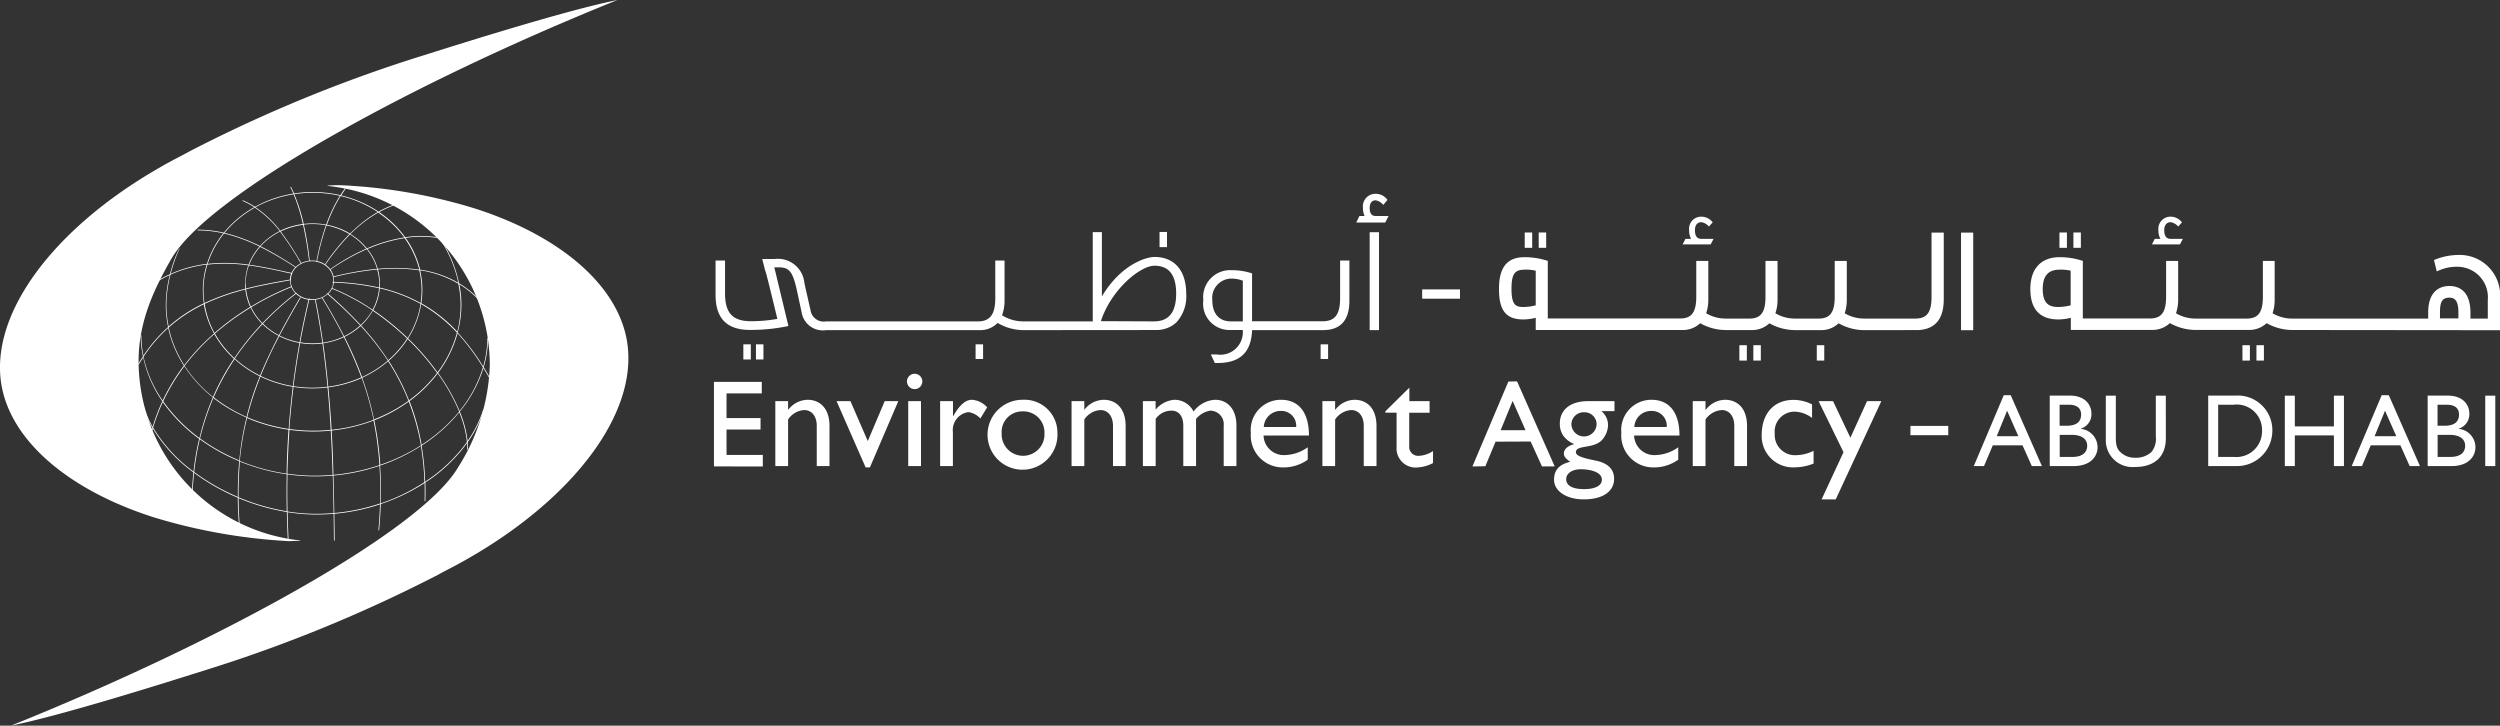 <svg id="Group_35" data-name="Group 35" xmlns="http://www.w3.org/2000/svg" xmlns:xlink="http://www.w3.org/1999/xlink" width="239.032" height="69.383" viewBox="0 0 239.032 69.383">
  <rect x="0" y="0" width="239.032" height="69.383" fill="#333333" stroke="none"/>
  <defs>
    <clipPath id="clip-path">
      <rect id="Rectangle_271" data-name="Rectangle 271" width="239.032" height="69.383" fill="none"/>
    </clipPath>
  </defs>
  <g id="Group_34" data-name="Group 34" clip-path="url(#clip-path)">
    <path id="Path_122" data-name="Path 122" d="M59.438,53.053q.271.443.538.913l.058-.033c-.187-.335-.377-.665-.57-.969a10.411,10.411,0,0,0,.419-2.772h-.068a10.414,10.414,0,0,1-.4,2.7,20.963,20.963,0,0,0-2.439-3.246A10.416,10.416,0,0,0,57.332,47a9.961,9.961,0,0,0-.2-1.967A9.014,9.014,0,0,1,58.9,46.442l.051-.051a9.123,9.123,0,0,0-1.842-1.454,12.437,12.437,0,0,0-1.773-4.262l-.056.037a12.425,12.425,0,0,1,1.758,4.18,10.386,10.386,0,0,0-3.653-1.257A8.789,8.789,0,0,0,52,40.6a9.48,9.48,0,0,1,3.221.045l.014-.071a9.655,9.655,0,0,0-3.281-.038,9.874,9.874,0,0,0-2.48-2.4,9.972,9.972,0,0,1,1.512-.688l-.023-.068a10.033,10.033,0,0,0-1.551.709,11.048,11.048,0,0,0-3.572-1.552c.144-.221.293-.443.443-.665l-.056-.042c-.166.222-.321.444-.467.683a11.637,11.637,0,0,0-2.629-.3h-.076a11.564,11.564,0,0,0-1.718.137c-.1-.221-.2-.443-.306-.638l-.062.031c.106.2.2.408.295.619a11.173,11.173,0,0,0-3.667,1.261,8.063,8.063,0,0,0-1.17-.625l-.027.064a7.848,7.848,0,0,1,1.126.6A10.25,10.25,0,0,0,34.614,40.1a11.392,11.392,0,0,0-2.505-.288v.068a11.271,11.271,0,0,1,2.452.28A8.961,8.961,0,0,0,33,43.08a11.957,11.957,0,0,0-3.465.953,13.931,13.931,0,0,1,.886-2.479l-.124.166a11.944,11.944,0,0,0-.833,2.348c-.4.185-.8.389-1.2.623l.035.062a12.515,12.515,0,0,1,1.14-.595,12.359,12.359,0,0,0-.375,2.832,10.3,10.3,0,0,0,.222,2.133,14.656,14.656,0,0,0-2.361,2.732A9.958,9.958,0,0,1,26.73,49.9h-.069a10.118,10.118,0,0,0,.222,2.038c-.155.222-.308.47-.456.718l.059.038q.206-.333.419-.665a11.686,11.686,0,0,0,1.827,4.189,18.067,18.067,0,0,0-.922,2.439,9.215,9.215,0,0,1-.922-2.229l-.069.018a9.277,9.277,0,0,0,.964,2.3c-.028.1-.06.19-.087.288l.067.02c.02-.076.047-.149.069-.221a14.658,14.658,0,0,0,3.873,4.187c-.06.574-.106,1.16-.133,1.75h.071q.035-.863.131-1.705a20.188,20.188,0,0,0,4.176,2.377c0,.829.047,1.687.109,2.588h.071c-.064-.887-.1-1.736-.106-2.55a20.6,20.6,0,0,0,4.615,1.33c.02.847.047,1.7.088,2.57H40.8c-.04-.86-.066-1.707-.086-2.552a17.671,17.671,0,0,0,2.813.222c.532,0,1.059-.026,1.585-.069.014.852.022,1.7.031,2.559h.069c0-.856-.02-1.709-.031-2.563a19.439,19.439,0,0,0,4.369-.9c-.029.8-.08,1.621-.155,2.478h.069c.077-.863.128-1.7.16-2.508a18.792,18.792,0,0,0,4.188-2.009c.014.562.014,1.138,0,1.732h.071c.02-.612.02-1.206,0-1.785a15.012,15.012,0,0,0,3.99-3.77,5.97,5.97,0,0,1,.018.627h.069a6.592,6.592,0,0,0-.022-.716,11.357,11.357,0,0,0,1.552-3.1L59.418,57a11.038,11.038,0,0,1-1.5,3.016,10.04,10.04,0,0,0-.743-2.809,12.185,12.185,0,0,0,2.259-4.154m-.049-.08a12.071,12.071,0,0,1-2.228,4.171A18.563,18.563,0,0,0,55.1,53.51a11.184,11.184,0,0,0,1.862-3.79,21.175,21.175,0,0,1,2.425,3.253M40.944,44.657a1.659,1.659,0,0,0,.106.583,26.911,26.911,0,0,0-3.844,1.923,5.222,5.222,0,0,1-.457-1.654c1.343-.341,2.747-.6,4.195-.852m.082-.082h0a1.678,1.678,0,0,1,.122-.553l.013-.068a1.77,1.77,0,0,1,.346-.5,2.134,2.134,0,0,1,1.283-.612h.034a1.726,1.726,0,0,1,.222-.013,2.183,2.183,0,0,1,.4.037v.013l.068.013a2.053,2.053,0,0,1,1.208.736l.04.057a1.673,1.673,0,0,1,.319.973,1.117,1.117,0,0,1,0,.153H45v.074h.082a1.735,1.735,0,0,1-.54,1.026l-.038-.033-.046.051.031.029a2.157,2.157,0,0,1-1.432.5,2.376,2.376,0,0,1-.253-.013.431.431,0,0,0,.014-.06l-.066-.015a.109.109,0,0,1-.015.066A2.143,2.143,0,0,1,41.58,45.9l-.042-.055a.057.057,0,0,0-.022.015,1.838,1.838,0,0,1-.386-.574h.015l-.024-.064h-.015a1.617,1.617,0,0,1-.1-.57h.024Zm.886,1.7c-.745,1.268-1.421,2.466-2.028,3.628a6.342,6.342,0,0,1-1.527-1.109,28.813,28.813,0,0,1,3.159-2.847,2.215,2.215,0,0,0,1.194.563c-.321,1.355-.607,2.705-.855,4.062a6.846,6.846,0,0,1-1.911-.638c.607-1.16,1.283-2.359,2.026-3.626Zm4.143,3.755a6.93,6.93,0,0,1-1.953.583q-.292-2.044-.7-4.085l-.069.013c.272,1.357.5,2.719.7,4.078a7.349,7.349,0,0,1-.937.062,6.985,6.985,0,0,1-1.168-.1c.244-1.355.532-2.706.853-4.061a2.526,2.526,0,0,0,.268.015,2.235,2.235,0,0,0,1.483-.547,38.306,38.306,0,0,1,3.115,2.982A6.436,6.436,0,0,1,46.12,50c-.623-1.226-1.312-2.439-2.064-3.684L44,46.351c.756,1.235,1.443,2.452,2.064,3.677Zm-4.212.614c-.246,1.368-.459,2.737-.63,4.121a11.225,11.225,0,0,1-3.073-.967c.5-1.246,1.095-2.5,1.773-3.8a7.022,7.022,0,0,0,1.933.645Zm.071.011a7.419,7.419,0,0,0,1.181.1,7.084,7.084,0,0,0,.949-.062c.195,1.375.352,2.752.483,4.136a11.764,11.764,0,0,1-1.372.091h-.076a11.676,11.676,0,0,1-1.8-.142q.259-2.071.634-4.12Zm2.2.024a6.945,6.945,0,0,0,1.975-.587,35.721,35.721,0,0,1,1.669,3.839,11.277,11.277,0,0,1-3.161.887q-.188-2.071-.479-4.14Zm2.037-.616A6.534,6.534,0,0,0,47.7,49.023a25.619,25.619,0,0,1,2.591,3.311A10.541,10.541,0,0,1,47.832,53.9a35.049,35.049,0,0,0-1.676-3.839Zm1.592-1.086a5.753,5.753,0,0,0,1.108-1.415,24.784,24.784,0,0,1,3.283,2.661,9.646,9.646,0,0,1-1.633,1.92l-.173.148a25.26,25.26,0,0,0-2.58-3.315Zm-.044-.051a38.682,38.682,0,0,0-3.1-2.983,1.877,1.877,0,0,0,.368-.483,21.444,21.444,0,0,1,3.853,2.062,5.8,5.8,0,0,1-1.113,1.4ZM44.987,45.4a1.8,1.8,0,0,0,.155-.526,23.491,23.491,0,0,1,4.312.539,5.163,5.163,0,0,1-.615,2.049A21.225,21.225,0,0,0,44.992,45.4Zm-3.915-.091a1.838,1.838,0,0,0,.394.59,29.433,29.433,0,0,0-3.157,2.848,5.6,5.6,0,0,1-1.075-1.517,26.415,26.415,0,0,1,3.842-1.921ZM38.265,48.8a25.213,25.213,0,0,0-2.642,3.289,9.455,9.455,0,0,1-1.858-2.34,24.935,24.935,0,0,1,3.41-2.483,5.776,5.776,0,0,0,1.09,1.534m.049.051a6.507,6.507,0,0,0,1.538,1.109c-.665,1.3-1.268,2.552-1.773,3.8a10.517,10.517,0,0,1-2.405-1.63,24.671,24.671,0,0,1,2.642-3.278Zm-.26,4.981a29.215,29.215,0,0,0-1.266,3.881,14.439,14.439,0,0,1-3.141-1.876,23.571,23.571,0,0,1,2-3.644,10.468,10.468,0,0,0,2.414,1.639Zm.062.033a11.259,11.259,0,0,0,3.09.971c-.166,1.33-.294,2.661-.39,4.027a15.622,15.622,0,0,1-3.964-1.122,29.645,29.645,0,0,1,1.266-3.876Zm3.161.98a11.793,11.793,0,0,0,1.8.144h.076a11.884,11.884,0,0,0,1.379-.091c.127,1.346.222,2.7.3,4.051a16.121,16.121,0,0,1-1.651.084,16.411,16.411,0,0,1-2.3-.162c.1-1.357.229-2.7.4-4.027Zm3.325.044A11.327,11.327,0,0,0,47.8,54a29.712,29.712,0,0,1,1.132,3.992,15.678,15.678,0,0,1-4.01.953q-.124-2.038-.31-4.058Zm3.241-.92a10.532,10.532,0,0,0,2.478-1.574,21.169,21.169,0,0,1,1.946,3.783,14.533,14.533,0,0,1-3.292,1.774,29.532,29.532,0,0,0-1.126-3.983Zm2.531-1.619c.06-.053.12-.1.179-.157a9.52,9.52,0,0,0,1.638-1.92,24.172,24.172,0,0,1,2.813,3.24,13.058,13.058,0,0,1-2.678,2.621,21.3,21.3,0,0,0-1.946-3.783Zm1.856-2.138a8.624,8.624,0,0,0,1.252-3.275A14.31,14.31,0,0,1,56.9,49.658a11.068,11.068,0,0,1-1.851,3.794,24.421,24.421,0,0,0-2.817-3.242m-.051-.049A24.7,24.7,0,0,0,48.9,47.5a5.245,5.245,0,0,0,.625-2.073,14.919,14.919,0,0,1,3.9,1.479,8.585,8.585,0,0,1-1.237,3.256Zm-2.66-4.806c0-.124.016-.249.016-.373a5.152,5.152,0,0,0-.184-1.364A16.513,16.513,0,0,1,53.3,43.7a8.434,8.434,0,0,1,.222,1.838,8.59,8.59,0,0,1-.093,1.286,14.9,14.9,0,0,0-3.893-1.468Zm-.056-.373a3.16,3.16,0,0,1-.014.357,23.679,23.679,0,0,0-4.309-.536v-.158a1.884,1.884,0,0,0-.029-.295,28.517,28.517,0,0,1,4.159-.725,5.1,5.1,0,0,1,.206,1.357Zm-4.356-.7a1.768,1.768,0,0,0-.29-.65,20.422,20.422,0,0,1,3.463-1.952,5.441,5.441,0,0,1,.984,1.876,28.432,28.432,0,0,0-4.143.725Zm-.332-.7a1.97,1.97,0,0,0-.444-.424,20.992,20.992,0,0,1,2.343-2.883,6.178,6.178,0,0,1,1.552,1.353,20.18,20.18,0,0,0-3.438,1.956Zm-.5-.461a2.24,2.24,0,0,0-.747-.308,23.43,23.43,0,0,1,.907-3.4,6.862,6.862,0,0,1,2.181.822,20.987,20.987,0,0,0-2.328,2.881Zm-.815-.321a2.33,2.33,0,0,0-.417-.038h-.222a30.558,30.558,0,0,0-.559-3.435,7,7,0,0,1,2.111.064,23.176,23.176,0,0,0-.9,3.408Zm-.712-.018A2.245,2.245,0,0,0,42.03,43l-.25-.41a27.464,27.464,0,0,0-1.727-2.608,6.86,6.86,0,0,1,2.135-.627,31.219,31.219,0,0,1,.572,3.424Zm-1.026-.164.248.408a2.027,2.027,0,0,0-.479.348A32.874,32.874,0,0,0,38.13,41.4,6.259,6.259,0,0,1,39.99,40a27.871,27.871,0,0,1,1.742,2.61Zm-.282.8a1.867,1.867,0,0,0-.357.526l-.838-.177c-1-.222-2.072-.444-3.2-.6a5.544,5.544,0,0,1,1.037-1.71,32.737,32.737,0,0,1,3.372,1.96Zm-1.208.417c.282.062.554.117.824.175a1.738,1.738,0,0,0-.122.576c-1.449.246-2.855.51-4.212.854,0-.151-.022-.3-.022-.457a5.084,5.084,0,0,1,.311-1.75c1.153.153,2.23.384,3.234.6Zm-3.591,1.149a3.412,3.412,0,0,0,.022.474,21.709,21.709,0,0,0-3.9,1.37,8.158,8.158,0,0,1,.282-3.674,15.692,15.692,0,0,1,3.906.071,5.242,5.242,0,0,0-.293,1.759Zm.029.545a5.2,5.2,0,0,0,.468,1.67,24.791,24.791,0,0,0-3.414,2.488,8.489,8.489,0,0,1-.94-2.781,21.636,21.636,0,0,1,3.9-1.377Zm-3,4.214a20.954,20.954,0,0,0-2.838,3.022,10.839,10.839,0,0,1-1.487-3.6A14.369,14.369,0,0,1,32.7,46.948a8.667,8.667,0,0,0,.975,2.785Zm.035.062a9.568,9.568,0,0,0,1.873,2.348A23.4,23.4,0,0,0,33.579,55.8a12.545,12.545,0,0,1-2.713-2.97,21.085,21.085,0,0,1,2.848-3.038Zm-.148,6.059a23.674,23.674,0,0,0-1.272,3.872,15.273,15.273,0,0,1-3.465-3.515,18.63,18.63,0,0,1,2.02-3.346,12.677,12.677,0,0,0,2.731,2.98Zm.055.046a14.477,14.477,0,0,0,3.166,1.863,27.752,27.752,0,0,0-.685,4.1,18.148,18.148,0,0,1-3.755-2.1A24.042,24.042,0,0,1,33.621,55.9Zm3.217,1.907A15.659,15.659,0,0,0,40.8,58.939q-.146,2.069-.184,4.2a18.948,18.948,0,0,1-4.476-1.219,27.677,27.677,0,0,1,.7-4.109Zm4.046,1.131a16.131,16.131,0,0,0,3.964.078c.08,1.408.135,2.818.177,4.233-.554.049-1.119.077-1.689.077a18.528,18.528,0,0,1-2.636-.191c.04-1.426.1-2.825.2-4.207Zm4.033.071a15.906,15.906,0,0,0,4.017-.951,30.625,30.625,0,0,1,.565,4.26,19.544,19.544,0,0,1-4.4.927q-.043-2.135-.167-4.244Zm4.083-.98a14.6,14.6,0,0,0,3.3-1.787,21.52,21.52,0,0,1,1.168,4.182,18.049,18.049,0,0,1-3.886,1.858A30.824,30.824,0,0,0,49,58.03Zm3.363-1.827a13.025,13.025,0,0,0,2.706-2.652,18.12,18.12,0,0,1,2.053,3.648,15.476,15.476,0,0,1-3.591,3.175,21.415,21.415,0,0,0-1.155-4.18Zm4.677-11.217a10.011,10.011,0,0,1,.222,2.016,10.35,10.35,0,0,1-.319,2.557A14.1,14.1,0,0,0,53.5,46.85a8.357,8.357,0,0,0-.115-3.149,10.16,10.16,0,0,1,3.656,1.284ZM53.281,43.63a16.754,16.754,0,0,0-3.946-.073,5.489,5.489,0,0,0-.984-1.894,14.387,14.387,0,0,1,3.547-1.04,8.721,8.721,0,0,1,1.4,3Zm-1.436-3.073A14.717,14.717,0,0,0,48.3,41.605a6.116,6.116,0,0,0-1.578-1.373,12.45,12.45,0,0,1,2.649-2.053,9.889,9.889,0,0,1,2.489,2.368Zm-2.521-2.433a12.813,12.813,0,0,0-2.633,2.06,6.818,6.818,0,0,0-2.217-.838,14.194,14.194,0,0,1,1.308-2.752,11,11,0,0,1,3.542,1.53m-6.278-1.841h.075a11.544,11.544,0,0,1,2.589.293A14.506,14.506,0,0,0,44.4,39.33a7.147,7.147,0,0,0-1.3-.117,7.054,7.054,0,0,0-.847.051,16.526,16.526,0,0,0-.9-2.845,11.734,11.734,0,0,1,1.689-.135m-1.76.148a16.847,16.847,0,0,1,.887,2.839,6.961,6.961,0,0,0-2.159.643,10.038,10.038,0,0,0-2.37-2.246,11.171,11.171,0,0,1,3.642-1.235m-3.7,1.275a9.988,9.988,0,0,1,2.376,2.237,6.362,6.362,0,0,0-1.884,1.426,15.972,15.972,0,0,0-3.392-1.248,10.187,10.187,0,0,1,2.9-2.415m-2.946,2.475a15.739,15.739,0,0,1,3.39,1.242,5.659,5.659,0,0,0-1.044,1.732,15.821,15.821,0,0,0-3.91-.077,8.9,8.9,0,0,1,1.565-2.9M29.122,47a12.412,12.412,0,0,1,.388-2.883,11.968,11.968,0,0,1,3.463-.967,8.4,8.4,0,0,0-.366,2.5,8.575,8.575,0,0,0,.1,1.2,14.288,14.288,0,0,0-3.367,2.218A10.243,10.243,0,0,1,29.122,47m-2.185,4.963a14.56,14.56,0,0,1,2.356-2.75,10.968,10.968,0,0,0,1.5,3.6,18.664,18.664,0,0,0-2.026,3.337,11.633,11.633,0,0,1-1.831-4.187m.922,6.773a17.936,17.936,0,0,1,.922-2.439,15.329,15.329,0,0,0,3.474,3.515,25.527,25.527,0,0,0-.539,3.125,14.465,14.465,0,0,1-3.857-4.2m3.922,4.247a26.12,26.12,0,0,1,.537-3.136,17.925,17.925,0,0,0,3.769,2.1c-.1,1.087-.14,2.218-.128,3.413a20.142,20.142,0,0,1-4.177-2.379M36.022,65.4c0-1.2.031-2.329.129-3.413A19.031,19.031,0,0,0,40.629,63.2q-.031,1.739,0,3.533A20.559,20.559,0,0,1,36.022,65.4m7.5,1.581a17.787,17.787,0,0,1-2.818-.222c-.024-1.2-.028-2.375,0-3.548a18.526,18.526,0,0,0,2.636.188c.57,0,1.135-.022,1.691-.071.036,1.186.062,2.382.08,3.577-.53.047-1.057.076-1.589.076m1.654-.077q-.029-1.8-.08-3.582a19.087,19.087,0,0,0,4.4-.929c.071,1.146.091,2.342.049,3.6a19.2,19.2,0,0,1-4.374.91m4.434-.932q.063-1.889-.049-3.6a18.247,18.247,0,0,0,3.9-1.869,24.874,24.874,0,0,1,.335,3.451,18.286,18.286,0,0,1-4.177,2.029Zm8.247-5.85a14.941,14.941,0,0,1-3.99,3.788,24.921,24.921,0,0,0-.339-3.448,15.572,15.572,0,0,0,3.6-3.178,9.94,9.94,0,0,1,.734,2.838Z" transform="translate(-13.214 -17.853)" fill="#fff"/>
    <path id="Path_123" data-name="Path 123" d="M28.725,51.674a17.251,17.251,0,0,1-15.472-17.2c0-3.664,1.445-6.813,3.15-9.758C19.953,18.616,39.24,7.962,59.041,0c-4.611.925-13.568,3.723-18.43,5.256a137.909,137.909,0,0,0-22.432,9.186c-.931.523-1.773.887-3.746,2.067C4.575,22.4-1.351,30.634.263,37.411,1.5,42.592,6.99,46.992,14.656,49.447A54.014,54.014,0,0,0,27.59,51.738c.392,0,.665-.029,1.055-.027Z" transform="translate(0)" fill="#fff"/>
    <path id="Path_124" data-name="Path 124" d="M32.353,35.478A17.233,17.233,0,0,1,47.872,52.617a19.3,19.3,0,0,1-3.028,9.758C41.3,68.465,21.88,79.133,2.08,87.084c4.611-.925,13.568-3.721,18.427-5.256A137.925,137.925,0,0,0,42.95,72.641c.931-.523,1.773-.887,3.746-2.067,9.845-5.9,15.776-14.125,14.162-20.9-1.237-5.178-6.726-9.576-14.395-12.033a51.163,51.163,0,0,0-12.858-2.231,10.946,10.946,0,0,0-1.248.039Z" transform="translate(-1.04 -17.701)" fill="#fff"/>
    <path id="Path_125" data-name="Path 125" d="M259.349,39.807l.3-.623h.5a1.812,1.812,0,0,1-.16-.781,1.205,1.205,0,0,1,1.219-1.344,1.372,1.372,0,0,1,1.08.523l.049.06-.4.477-.066-.065a1.17,1.17,0,0,0-.665-.372c-.357,0-.572.268-.572.72,0,.523.186.781.572.781h1.235l-.317.623Z" transform="translate(-129.675 -18.53)" fill="#fff"/>
    <path id="Path_126" data-name="Path 126" d="M136.527,81.106V73.022H141.1v1.1h-3.37v2.364h3.252v1.093h-3.252v2.432H141.2v1.1Z" transform="translate(-68.264 -36.511)" fill="#fff"/>
    <path id="Path_127" data-name="Path 127" d="M149.482,77.393h.026a2.38,2.38,0,0,1,1.838-.942c1.164,0,2.095.8,2.095,2.506v3.832h-1.219V78.941c0-.911-.466-1.508-1.206-1.508a2.012,2.012,0,0,0-1.534.9v4.455H148.26v-6.21h1.222Z" transform="translate(-74.13 -38.226)" fill="#fff"/>
    <path id="Path_128" data-name="Path 128" d="M159.974,76.708H161.3l1.658,3.817,1.618-3.817h1.3l-2.714,6.336h-.41Z" transform="translate(-79.987 -38.354)" fill="#fff"/>
    <path id="Path_129" data-name="Path 129" d="M174.775,80.3h-1.221v-6.21h1.221Zm-.6-7.361a.734.734,0,1,1,.727-.734.734.734,0,0,1-.727.734" transform="translate(-86.716 -35.735)" fill="#fff"/>
    <path id="Path_130" data-name="Path 130" d="M181.009,76.577V78h.029c.616-1.089,1.2-1.552,1.773-1.552a2.138,2.138,0,0,1,1.465.721l-.645,1.064a2.008,2.008,0,0,0-1.135-.607A1.725,1.725,0,0,0,181,79.533v3.251h-1.221V76.575Z" transform="translate(-89.891 -38.223)" fill="#fff"/>
    <path id="Path_131" data-name="Path 131" d="M190.309,79.621a2.049,2.049,0,1,0,4.09.013,2.016,2.016,0,0,0-2.1-2.076,1.967,1.967,0,0,0-1.995,2.062m5.334,0a3.343,3.343,0,1,1-3.325-3.171,3.149,3.149,0,0,1,3.325,3.171" transform="translate(-94.535 -38.225)" fill="#fff"/>
    <path id="Path_132" data-name="Path 132" d="M206.117,77.393h.029a2.369,2.369,0,0,1,1.833-.942c1.166,0,2.1.8,2.1,2.506v3.832H208.87V78.941c0-.911-.468-1.508-1.208-1.508a2.016,2.016,0,0,0-1.534.9v4.455h-1.219v-6.21h1.219v.814Z" transform="translate(-102.454 -38.226)" fill="#fff"/>
    <path id="Path_133" data-name="Path 133" d="M219.762,76.579v.814a2.6,2.6,0,0,1,1.794-.942,2.035,2.035,0,0,1,1.835,1.122,2.751,2.751,0,0,1,2.057-1.122c1.249,0,2.042.969,2.042,2.439v3.9h-1.217v-3.85A1.3,1.3,0,0,0,225,77.489a2.195,2.195,0,0,0-1.37.792v4.509h-1.22V78.93c0-1.011-.509-1.441-1.108-1.441a1.832,1.832,0,0,0-1.534.792v4.509h-1.221v-6.21Z" transform="translate(-109.272 -38.226)" fill="#fff"/>
    <path id="Path_134" data-name="Path 134" d="M243.526,79.054a1.415,1.415,0,0,0-1.434-1.537,1.609,1.609,0,0,0-1.662,1.537Zm1.109,3.125a3.991,3.991,0,0,1-2.456.737,3.056,3.056,0,0,1-2.986-3.307,2.881,2.881,0,0,1,2.882-3.158c1.631,0,2.673,1.122,2.673,3.417h-4.341a1.937,1.937,0,0,0,2.068,1.868,3.924,3.924,0,0,0,2.157-.745v1.188Z" transform="translate(-119.596 -38.226)" fill="#fff"/>
    <path id="Path_135" data-name="Path 135" d="M254.085,77.393h.029a2.373,2.373,0,0,1,1.837-.942c1.164,0,2.093.8,2.093,2.506v3.832h-1.219V78.941c0-.911-.466-1.508-1.2-1.508a2.016,2.016,0,0,0-1.536.9v4.455h-1.219v-6.21h1.219Z" transform="translate(-126.433 -38.226)" fill="#fff"/>
    <path id="Path_136" data-name="Path 136" d="M267.208,75.419h1.945v1.109h-1.945v3.182a.854.854,0,0,0,.887.94,2.642,2.642,0,0,0,1.388-.459v1.151A3.651,3.651,0,0,1,268,81.76a1.824,1.824,0,0,1-2-1.954V76.524h-1.069v-.138l2.29-2.255v1.288Z" transform="translate(-132.468 -37.066)" fill="#fff"/>
    <path id="Path_137" data-name="Path 137" d="M286.643,77.6l-1.235-2.8-1.146,2.8Zm1.574,3.462-1.086-2.382-3.354.015-.976,2.349-1.237.02L285,72.949l.831-.02,3.6,8.132Z" transform="translate(-140.782 -36.465)" fill="#fff"/>
    <path id="Path_138" data-name="Path 138" d="M300.055,77.769a1.182,1.182,0,0,0-1.219,1.122,1.206,1.206,0,0,0,2.412-.029,1.159,1.159,0,0,0-1.193-1.093m-.315,5.449c-.823,0-1.4.391-1.4.943,0,.623.6.956,1.711.956,1.071,0,1.7-.333,1.7-.9,0-.79-1.261-1-2.017-1m3.221-5.557H301.7a1.734,1.734,0,0,1,.643,1.355,2.25,2.25,0,0,1-.574,1.4c-.823.887-2.5.443-2.5,1.173,0,.346.641.552,1.88.8,1.315.266,1.773.942,1.773,1.732,0,1.23-1.081,1.978-2.906,1.978-1.656,0-2.837-.79-2.837-1.88,0-.914.479-1.455,1.552-1.716-.423-.266-.614-.512-.614-.789,0-.4.383-.747.973-.887V80.8a2.357,2.357,0,0,1-1.027-.789,2,2,0,0,1-.332-1.164c0-1.331,1.031-2.14,2.687-2.14h2.539v.956Z" transform="translate(-148.592 -38.352)" fill="#fff"/>
    <path id="Path_139" data-name="Path 139" d="M314.379,79.054a1.422,1.422,0,0,0-1.443-1.537,1.6,1.6,0,0,0-1.656,1.537Zm1.1,3.125a3.991,3.991,0,0,1-2.454.737,3.055,3.055,0,0,1-2.987-3.307,2.881,2.881,0,0,1,2.882-3.158c1.632,0,2.676,1.122,2.676,3.417h-4.339a1.934,1.934,0,0,0,2.069,1.868,3.9,3.9,0,0,0,2.152-.745Z" transform="translate(-155.017 -38.226)" fill="#fff"/>
    <path id="Path_140" data-name="Path 140" d="M324.917,77.393h.031a2.366,2.366,0,0,1,1.835-.942c1.164,0,2.1.8,2.1,2.506v3.832h-1.22V78.941c0-.911-.467-1.508-1.2-1.508a2.057,2.057,0,0,0-1.552.9v4.455h-1.22v-6.21h1.22v.814Z" transform="translate(-161.843 -38.226)" fill="#fff"/>
    <path id="Path_141" data-name="Path 141" d="M341.7,78.205a2.834,2.834,0,0,0-1.7-.61,1.9,1.9,0,0,0-1.875,2.1,1.939,1.939,0,0,0,2.08,2.06,3.882,3.882,0,0,0,1.634-.417v1.22a5.012,5.012,0,0,1-1.838.362,2.988,2.988,0,0,1-3.123-3.1c0-2.049,1.179-3.351,3.042-3.351a3.941,3.941,0,0,1,1.773.432v1.313Z" transform="translate(-168.437 -38.235)" fill="#fff"/>
    <path id="Path_142" data-name="Path 142" d="M349.4,86.1h-1.352l2.095-4.511-2.383-4.881h1.383l1.658,3.5,1.592-3.5h1.368Z" transform="translate(-173.88 -38.354)" fill="#fff"/>
    <path id="Path_143" data-name="Path 143" d="M379.632,79.5H381.7l-1.075-2.439Zm4.33,2.852h-.976l-.887-1.982h-2.84l-.842,1.982h-.978l2.866-6.773h.665l2.982,6.773Z" transform="translate(-188.72 -37.791)" fill="#fff"/>
    <path id="Path_144" data-name="Path 144" d="M392.91,81.517h1.2c1.124,0,1.427-.563,1.427-1.064,0-.612-.47-1.047-1.477-1.047H392.91Zm0-2.981h.636c.944,0,1.41-.355,1.41-1.076,0-.5-.286-.936-1.166-.936H392.9v2.011Zm-.962-2.883h1.94c1.436,0,2.055.871,2.055,1.719a1.438,1.438,0,0,1-1.02,1.441v.018a1.775,1.775,0,0,1,1.606,1.759c0,.829-.619,1.8-2.291,1.8h-2.281V75.658Z" transform="translate(-195.975 -37.827)" fill="#fff"/>
    <path id="Path_145" data-name="Path 145" d="M408.426,79.747c0,1.648-.975,2.734-2.959,2.734a2.554,2.554,0,0,1-2.78-2.634V75.662h.958V79.64c0,.758.1,1.076.4,1.384a1.942,1.942,0,0,0,1.437.57,2.161,2.161,0,0,0,1.563-.541,1.974,1.974,0,0,0,.423-1.47V75.662h.955Z" transform="translate(-201.344 -37.831)" fill="#fff"/>
    <path id="Path_146" data-name="Path 146" d="M423.227,81.517h1.526a2.454,2.454,0,0,0,2.66-2.5,2.421,2.421,0,0,0-2.715-2.495h-1.479v4.992Zm-.96-5.864h2.585a3.308,3.308,0,0,1,3.547,3.366,3.381,3.381,0,0,1-3.547,3.367h-2.585V75.653Z" transform="translate(-211.134 -37.827)" fill="#fff"/>
    <path id="Path_147" data-name="Path 147" d="M442.57,82.395h-.96V79.463h-3.735v2.932h-.958V75.662h.958V78.6h3.735V75.662h.96Z" transform="translate(-218.459 -37.831)" fill="#fff"/>
    <path id="Path_148" data-name="Path 148" d="M451.9,79.5h2.076l-1.08-2.439Zm4.33,2.852h-.977l-.887-1.982h-2.833l-.84,1.982h-.98l2.865-6.773h.68l2.978,6.773Z" transform="translate(-224.858 -37.791)" fill="#fff"/>
    <path id="Path_149" data-name="Path 149" d="M465.18,81.517h1.2c1.131,0,1.432-.563,1.432-1.064,0-.612-.468-1.047-1.477-1.047H465.18Zm0-2.981h.634c.949,0,1.41-.355,1.41-1.076,0-.5-.284-.936-1.164-.936h-.887v2.011Zm-.958-2.883h1.935c1.437,0,2.055.871,2.055,1.719a1.438,1.438,0,0,1-1.017,1.441v.018a1.771,1.771,0,0,1,1.6,1.759c0,.829-.614,1.8-2.29,1.8h-2.277V75.658Z" transform="translate(-232.112 -37.827)" fill="#fff"/>
    <rect id="Rectangle_252" data-name="Rectangle 252" width="0.96" height="6.733" transform="translate(237.622 37.831)" fill="#fff"/>
    <path id="Path_150" data-name="Path 150" d="M178.742,52.931c1.435,0,2.133-.869,2.133-2.661s-.7-2.661-2.071-2.661-4.132,2.268-5.127,5.3Zm-12.415.836a4.916,4.916,0,0,1-2.525-.689,2.3,2.3,0,0,1-1.742.687H147.427a2.054,2.054,0,0,1-2.361-1.7l-.476-2.2c-.382-1.685-.715-2.1-1.692-2.1h-.443L143.8,53.37l-.129.031a17.47,17.47,0,0,1-3.534.346c-2.217,0-3.3-1.093-3.3-3.346V47.11h.906v3.169c0,1.847.737,2.634,2.459,2.634a14.173,14.173,0,0,0,2.543-.221c-1-4.156-1.108-4.482-1.168-4.639a3.148,3.148,0,0,1-.085-.324l-.193-.765h1.191a2.544,2.544,0,0,1,2.841,2.319l.583,2.573a1.274,1.274,0,0,0,1.477,1.077h14.515c1.173,0,1.674-.665,1.674-2.217V47.11h.887v3.852a3.82,3.82,0,0,1-.242,1.381,3.827,3.827,0,0,0,2.019.588H172.9V44.4h.874v6.141c1.845-3.08,4.242-3.77,5.037-3.77,1.9,0,3.025,1.308,3.025,3.5a3.689,3.689,0,0,1-.888,2.7,2.625,2.625,0,0,1-.5.393,2.862,2.862,0,0,1-1.5.392Z" transform="translate(-68.419 -22.202)" fill="#fff"/>
    <path id="Path_151" data-name="Path 151" d="M232.811,51.543a1.851,1.851,0,0,0-1.842,2.062c0,1.288.643,2.031,1.773,2.031h1.144V51.743l-.122-.037a2.809,2.809,0,0,0-.953-.158Zm-1.6,8.075-.379-.818h.572a2.154,2.154,0,0,0,2.474-2.339h-1.2a2.516,2.516,0,0,1-2.568-2.854,2.577,2.577,0,0,1,2.676-2.867,6.2,6.2,0,0,1,1.882.275l.1.029v4.582H241.5c1.2,0,1.688-.643,1.688-2.218v-3.59h.887v3.852c0,1.827-.818,2.772-2.439,2.8h-6.866c-.076,2.118-1.15,3.145-3.288,3.145Z" transform="translate(-115.056 -24.908)" fill="#fff"/>
    <rect id="Rectangle_253" data-name="Rectangle 253" width="0.891" height="9.363" transform="translate(130.958 22.202)" fill="#fff"/>
    <path id="Path_152" data-name="Path 152" d="M411.51,44.089l.264-.528h.549l-.04-.073a1.724,1.724,0,0,1-.155-.765,1.156,1.156,0,0,1,1.179-1.286,1.341,1.341,0,0,1,1.067.543l-.353.4a1.2,1.2,0,0,0-.723-.419c-.377,0-.612.291-.612.758,0,.563.2.838.612.838h1.168l-.279.528Z" transform="translate(-205.756 -20.719)" fill="#fff"/>
    <path id="Path_153" data-name="Path 153" d="M321.766,44.089l.262-.528h.55l-.04-.073a1.752,1.752,0,0,1-.155-.765,1.156,1.156,0,0,1,1.18-1.286,1.342,1.342,0,0,1,1.075.543l-.361.4a1.2,1.2,0,0,0-.723-.419c-.379,0-.614.291-.614.758,0,.563.2.838.614.838h1.169l-.279.528Z" transform="translate(-160.883 -20.719)" fill="#fff"/>
    <rect id="Rectangle_254" data-name="Rectangle 254" width="0.714" height="1.448" transform="translate(72.28 32.923)" fill="#fff"/>
    <rect id="Rectangle_255" data-name="Rectangle 255" width="0.714" height="1.401" transform="translate(126.269 32.923)" fill="#fff"/>
    <rect id="Rectangle_256" data-name="Rectangle 256" width="0.716" height="1.401" transform="translate(93.28 32.923)" fill="#fff"/>
    <rect id="Rectangle_257" data-name="Rectangle 257" width="0.714" height="1.448" transform="translate(71.074 32.923)" fill="#fff"/>
    <rect id="Rectangle_258" data-name="Rectangle 258" width="0.714" height="1.45" transform="translate(110.867 22.178)" fill="#fff"/>
    <rect id="Rectangle_259" data-name="Rectangle 259" width="0.714" height="1.466" transform="translate(145.783 22.229)" fill="#fff"/>
    <rect id="Rectangle_260" data-name="Rectangle 260" width="0.714" height="1.466" transform="translate(147.12 22.229)" fill="#fff"/>
    <rect id="Rectangle_261" data-name="Rectangle 261" width="0.714" height="1.466" transform="translate(196.909 22.229)" fill="#fff"/>
    <rect id="Rectangle_262" data-name="Rectangle 262" width="0.712" height="1.466" transform="translate(198.245 22.229)" fill="#fff"/>
    <path id="Path_154" data-name="Path 154" d="M289.083,48.026c-.951,0-1.242.431-1.242,1.845,0,1.6.457,1.721,1.151,1.721a4.6,4.6,0,0,0,1.167-.161V48.123a3.99,3.99,0,0,0-1.076-.1m32.534,5.784a5.052,5.052,0,0,1-2.5-.654,2.393,2.393,0,0,1-1.709.65H315a5.052,5.052,0,0,1-2.5-.654,2.412,2.412,0,0,1-1.714.649h-2.4a5.077,5.077,0,0,1-2.505-.654,2.385,2.385,0,0,1-1.707.649H290.159V52.623a4.768,4.768,0,0,1-1.182.16c-1.654,0-2.332-.845-2.332-2.914s.776-3.038,2.439-3.038a6.963,6.963,0,0,1,2.1.315l.126.034V52.69h12.663c1.091,0,1.535-.6,1.535-2.078V47.187h1.152v3.675a3.93,3.93,0,0,1-.208,1.33,3.65,3.65,0,0,0,1.852.508h2.286c1.093,0,1.536-.6,1.536-2.078V47.187h1.153v3.675a3.955,3.955,0,0,1-.208,1.33,3.65,3.65,0,0,0,1.851.508h2.29c1.089,0,1.534-.6,1.534-2.078V47.187H319.9v3.675a4.006,4.006,0,0,1-.2,1.33,3.659,3.659,0,0,0,1.851.508h4.9c1.108,0,1.552-.583,1.552-2.078V44.48h1.168v6.382c0,1.872-.818,2.859-2.439,2.938H326.6Z" transform="translate(-143.323 -22.24)" fill="#fff"/>
    <rect id="Rectangle_263" data-name="Rectangle 263" width="1.164" height="9.33" transform="translate(187.5 22.24)" fill="#fff"/>
    <path id="Path_155" data-name="Path 155" d="M391.037,50.164c-1.076,0-1.6.6-1.6,1.845,0,1.512.725,1.721,1.5,1.721a4.629,4.629,0,0,0,1.171-.162V50.262a4.022,4.022,0,0,0-1.077-.1m38.15,4.657v-.559c0-1-.259-1.423-.862-1.423-.756,0-.9.521-.9,1.423v.559ZM413.342,55.93a5.046,5.046,0,0,1-2.5-.654,2.412,2.412,0,0,1-1.714.649h-5.034a5.062,5.062,0,0,1-2.5-.654,2.407,2.407,0,0,1-1.712.65h-7.759v-1.16a4.808,4.808,0,0,1-1.184.16c-1.785,0-2.687-.982-2.687-2.914s1.02-3.038,2.794-3.038a6.932,6.932,0,0,1,2.1.315l.124.033v5.511h6.411c1.109,0,1.552-.6,1.552-2.078V49.326h1.153V53a3.947,3.947,0,0,1-.208,1.33,3.662,3.662,0,0,0,1.849.508h4.906c1.109,0,1.552-.6,1.552-2.078V49.326h1.128V53a4.061,4.061,0,0,1-.2,1.33,3.649,3.649,0,0,0,1.849.508h13.029V54.28c0-2.218,1.272-2.557,2.029-2.557s2.013.332,2.013,2.557v.559h1.658V53.065a2.914,2.914,0,0,0-2.813-3.178,4.185,4.185,0,0,0-1.875.357l-.189.085-.268-1.087.137-.055a6.006,6.006,0,0,1,2.217-.431,3.865,3.865,0,0,1,3.961,4.2V55.95Z" transform="translate(-194.126 -24.378)" fill="#fff"/>
    <rect id="Rectangle_264" data-name="Rectangle 264" width="0.712" height="1.468" transform="translate(214.407 33.007)" fill="#fff"/>
    <rect id="Rectangle_265" data-name="Rectangle 265" width="0.714" height="1.468" transform="translate(215.744 33.007)" fill="#fff"/>
    <rect id="Rectangle_266" data-name="Rectangle 266" width="0.714" height="1.468" transform="translate(166.306 33.007)" fill="#fff"/>
    <rect id="Rectangle_267" data-name="Rectangle 267" width="0.714" height="1.468" transform="translate(167.643 33.007)" fill="#fff"/>
    <rect id="Rectangle_268" data-name="Rectangle 268" width="0.714" height="1.468" transform="translate(173.708 33.007)" fill="#fff"/>
    <rect id="Rectangle_269" data-name="Rectangle 269" width="3.616" height="0.887" transform="translate(182.663 40.723)" fill="#fff"/>
    <rect id="Rectangle_270" data-name="Rectangle 270" width="3.618" height="0.887" transform="translate(135.977 27.671)" fill="#fff"/>
  </g>
</svg>
